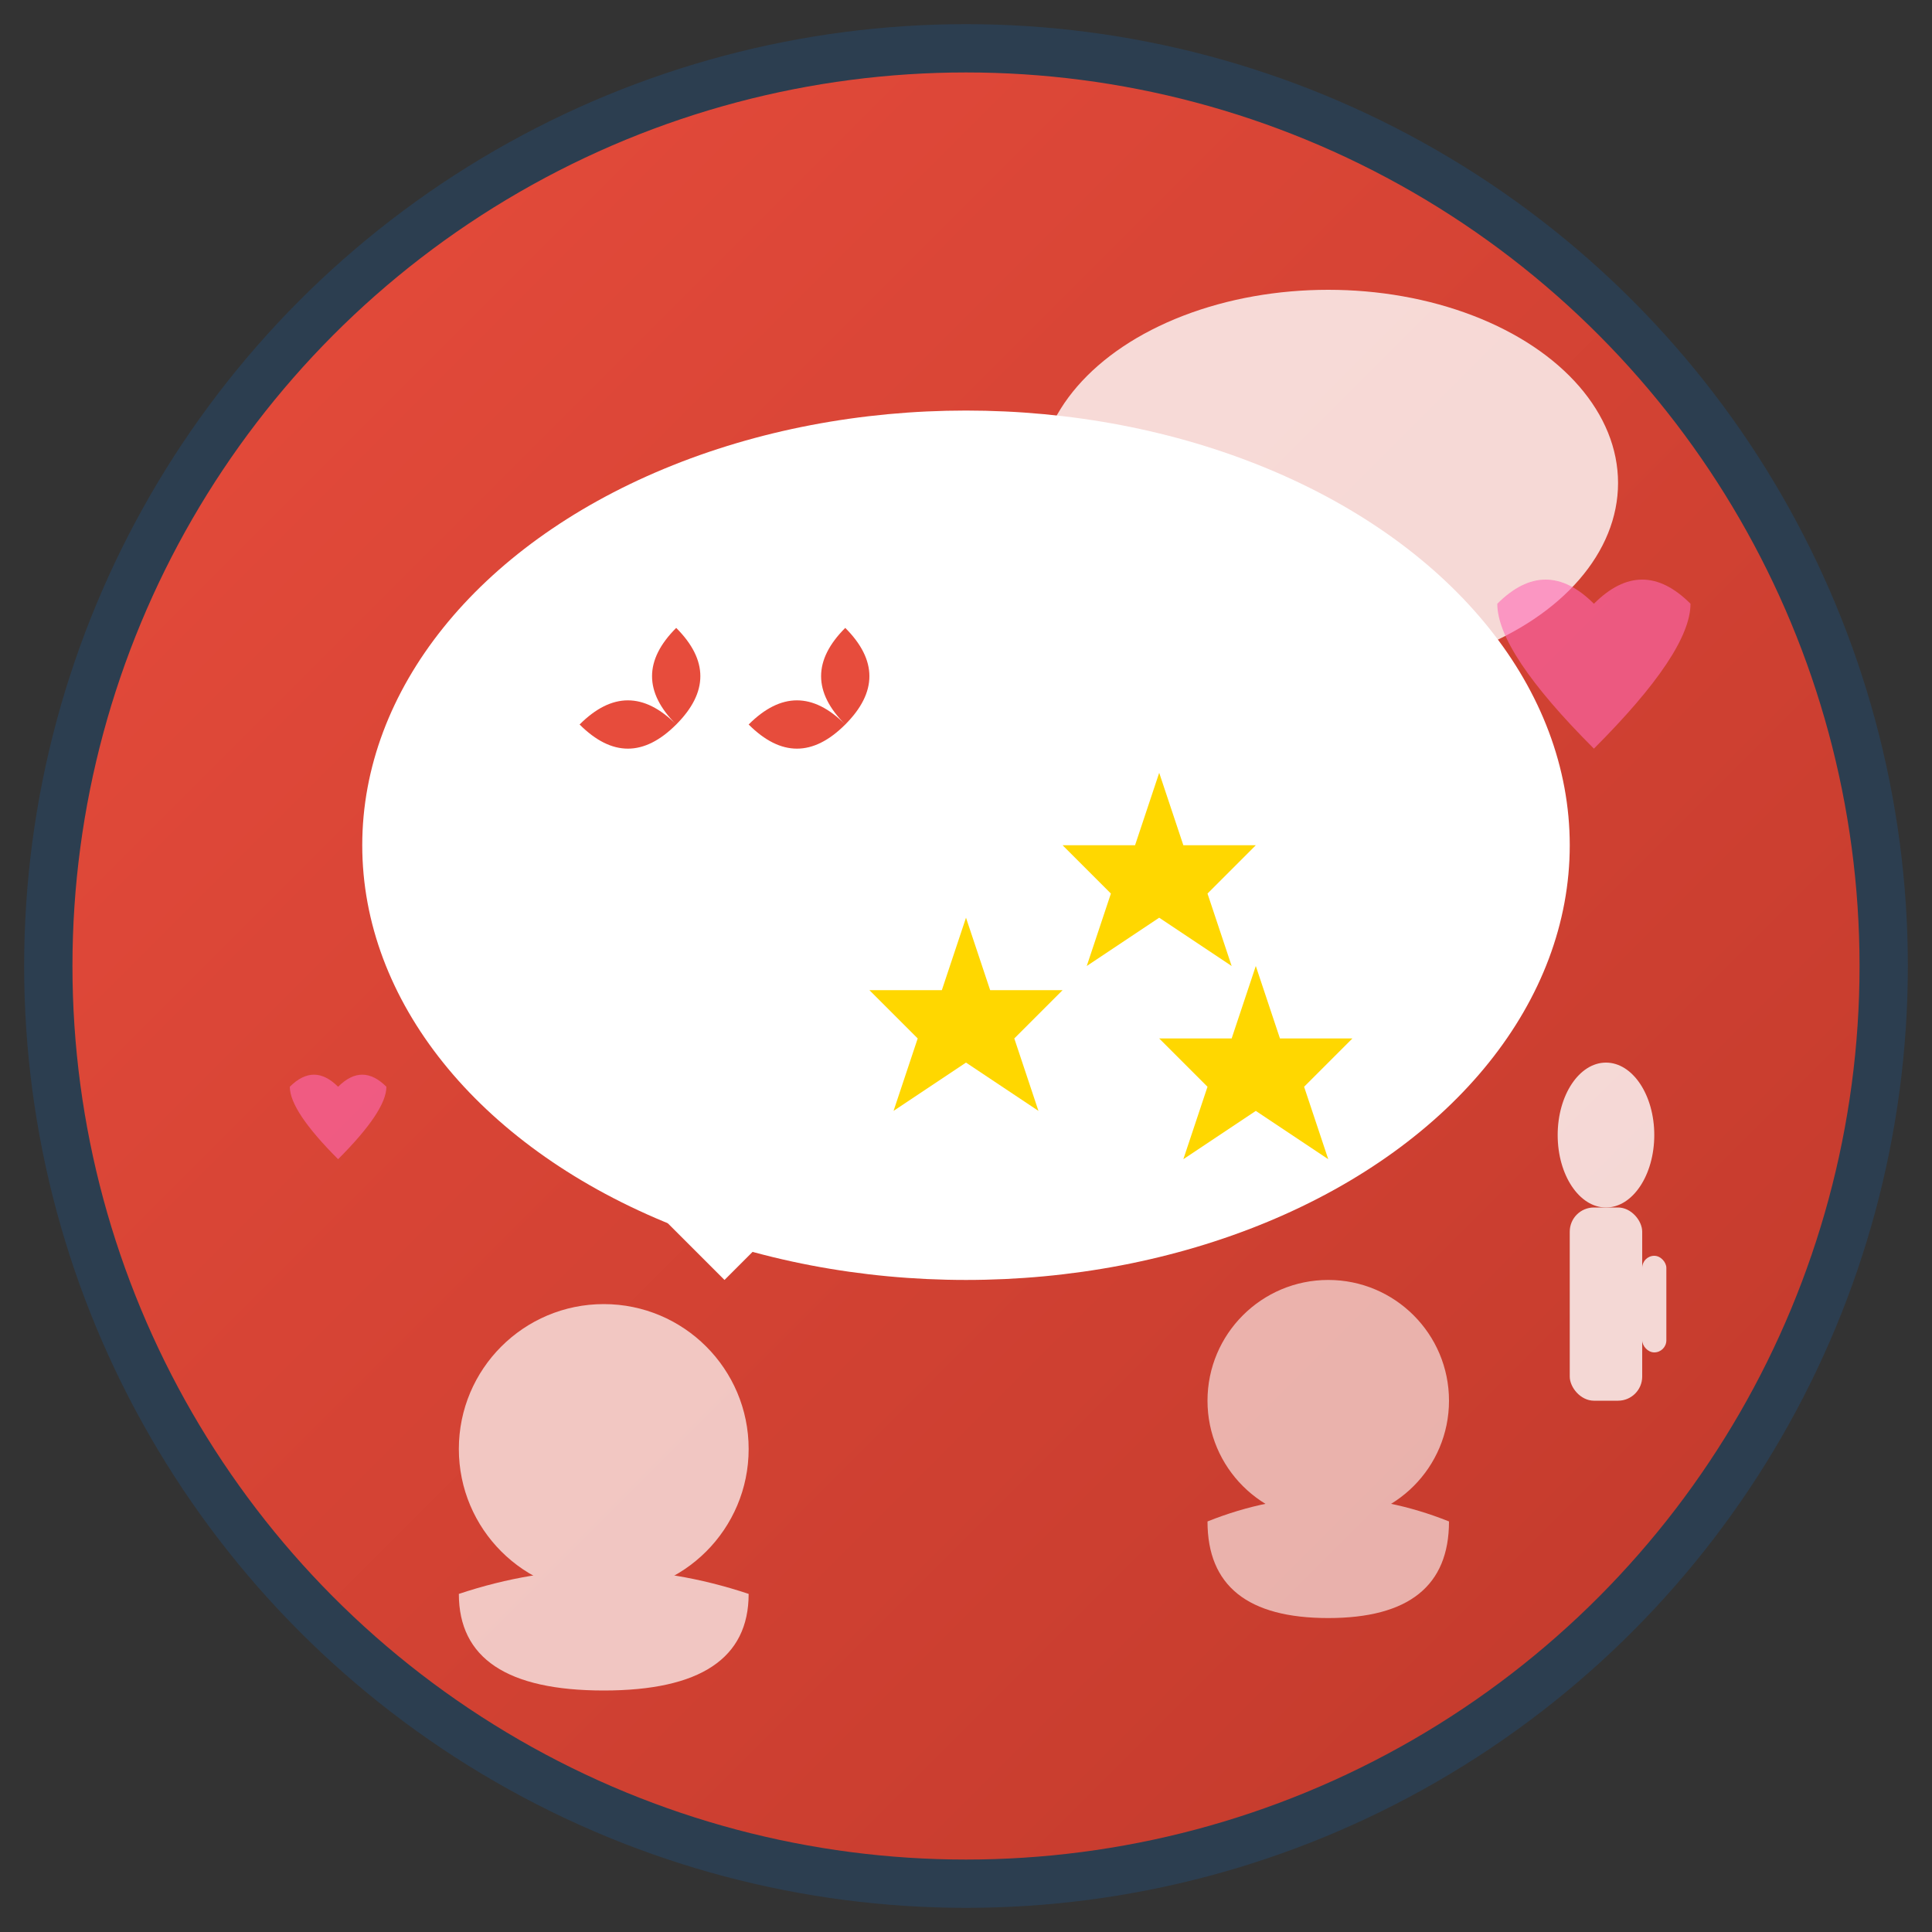 <svg xmlns="http://www.w3.org/2000/svg" viewBox="0 0 80 80" width="80" height="80">
  <rect x="0" y="0" width="80" height="80" fill="#333333" stroke="none"/>
  <defs>
    <linearGradient id="testimonialGrad" x1="0%" y1="0%" x2="100%" y2="100%">
      <stop offset="0%" style="stop-color:#e74c3c;stop-opacity:1" />
      <stop offset="100%" style="stop-color:#c0392b;stop-opacity:1" />
    </linearGradient>
  </defs>
  
  <!-- Background circle -->
  <circle cx="40" cy="40" r="38" fill="url(#testimonialGrad)" stroke="#2C3E50" stroke-width="2"/>
  
  <!-- Speech bubbles -->
  <g fill="#FFF">
    <!-- Main speech bubble -->
    <ellipse cx="40" cy="35" rx="25" ry="18"/>
    <!-- Speech bubble tail -->
    <path d="M25 48 L30 53 L35 48 Z"/>
    
    <!-- Smaller speech bubble -->
    <ellipse cx="55" cy="20" rx="12" ry="8" opacity="0.8"/>
    <path d="M50 26 L52 30 L55 26 Z" opacity="0.8"/>
  </g>
  
  <!-- Quote marks -->
  <g fill="#e74c3c">
    <path d="M28 30 Q26 28 28 26 Q30 28 28 30 Q26 32 24 30 Q26 28 28 30 Z"/>
    <path d="M35 30 Q33 28 35 26 Q37 28 35 30 Q33 32 31 30 Q33 28 35 30 Z"/>
  </g>
  
  <!-- Stars (rating) -->
  <g fill="#FFD700">
    <polygon points="40,38 41,41 44,41 42,43 43,46 40,44 37,46 38,43 36,41 39,41"/>
    <polygon points="48,32 49,35 52,35 50,37 51,40 48,38 45,40 46,37 44,35 47,35"/>
    <polygon points="52,40 53,43 56,43 54,45 55,48 52,46 49,48 50,45 48,43 51,43"/>
  </g>
  
  <!-- Person silhouette -->
  <g fill="#FFF" opacity="0.7">
    <circle cx="25" cy="60" r="6"/>
    <path d="M19 66 Q25 64 31 66 Q31 70 25 70 Q19 70 19 66 Z"/>
  </g>
  
  <!-- Another person silhouette -->
  <g fill="#FFF" opacity="0.6">
    <circle cx="55" cy="58" r="5"/>
    <path d="M50 63 Q55 61 60 63 Q60 67 55 67 Q50 67 50 63 Z"/>
  </g>
  
  <!-- Hearts (satisfaction) -->
  <g fill="#FF69B4" opacity="0.6">
    <path d="M62 25 Q64 23 66 25 Q68 23 70 25 Q70 27 66 31 Q62 27 62 25 Z"/>
    <path d="M12 45 Q13 44 14 45 Q15 44 16 45 Q16 46 14 48 Q12 46 12 45 Z"/>
  </g>
  
  <!-- Thumbs up -->
  <g fill="#FFF" opacity="0.8">
    <rect x="65" y="50" width="3" height="8" rx="1"/>
    <ellipse cx="66.5" cy="47" rx="2" ry="3"/>
    <rect x="68" y="52" width="1" height="4" rx="0.5"/>
  </g>
</svg>
